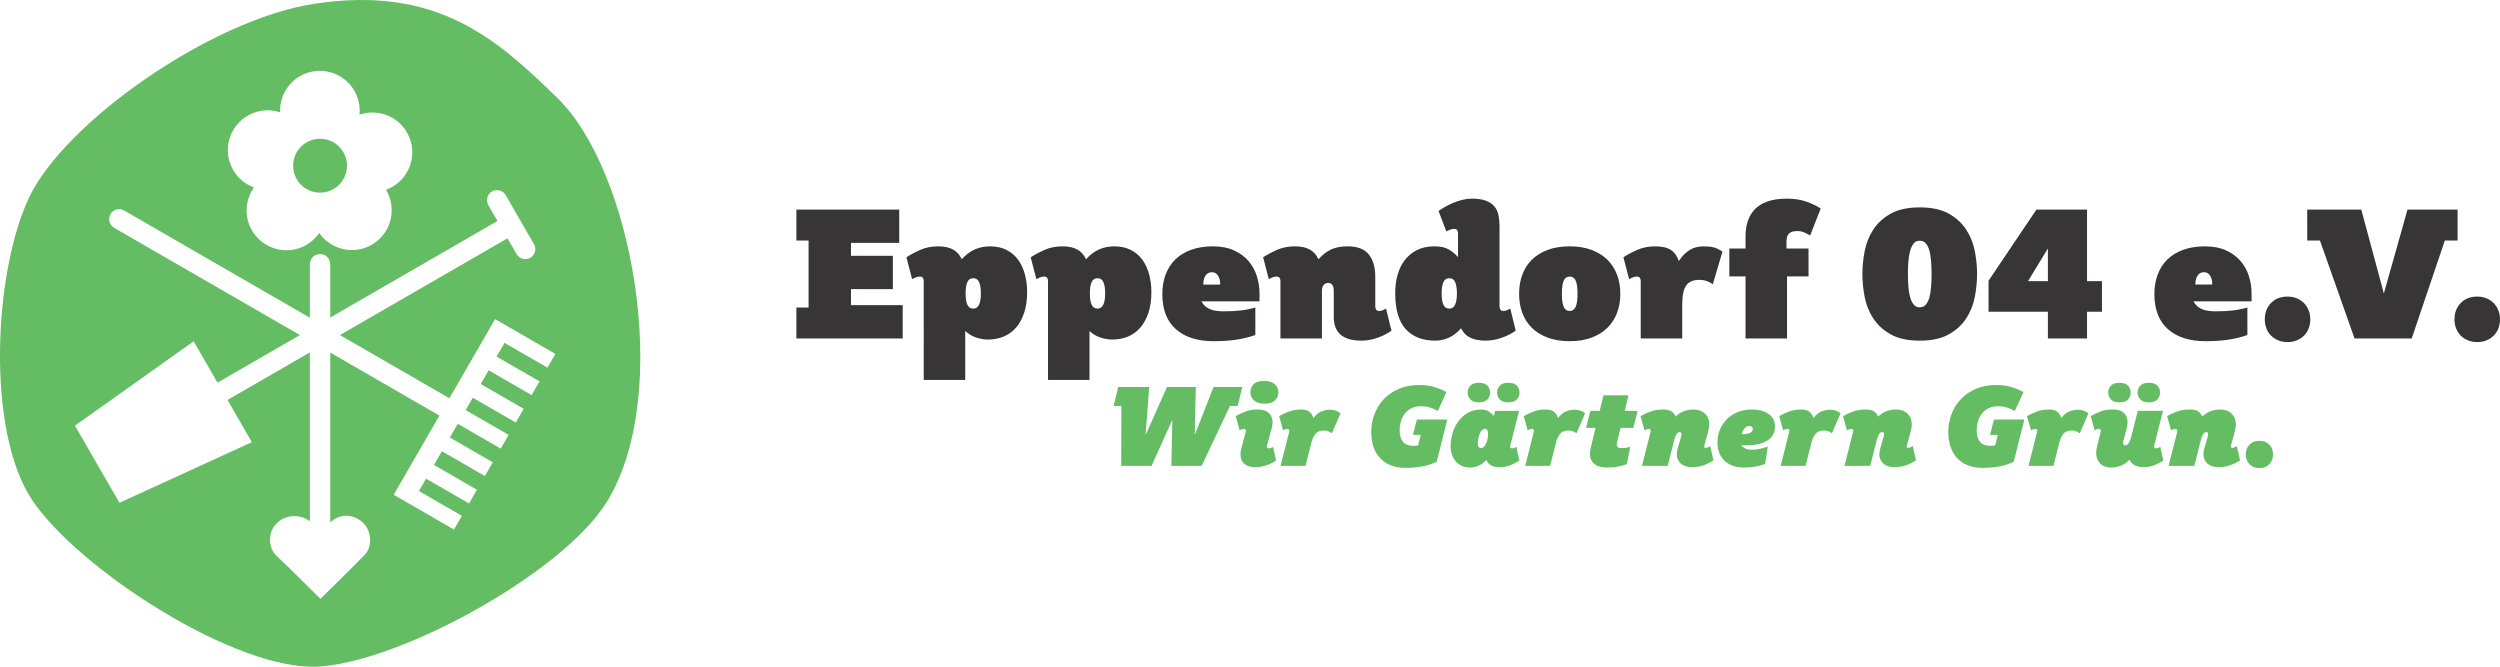 <svg height="108" viewBox="0 0 404.953 108" width="404.953" xmlns="http://www.w3.org/2000/svg"><g fill-rule="evenodd"><path d="m181.636 65.755h-1.245l.739-3.067h5.016l-.578 7.775 3.464-7.775h4.672l-.181 7.775 3.05-7.775h4.654l-.74 3.067h-1.243l-4.602 9.705h-4.906l.162-7.45-3.373 7.45h-4.907zm20.903-2.219c0-.53.18-.969.541-1.318.362-.348.921-.523 1.678-.523.747 0 1.318.175 1.714.523.398.349.596.788.596 1.318 0 .529-.185.971-.55 1.326-.368.355-.93.532-1.687.532-.734 0-1.299-.177-1.697-.532-.396-.355-.595-.797-.595-1.326zm-.776 6.494c.012-.049.022-.088.028-.117.007-.031.01-.063.01-.099 0-.229-.103-.344-.308-.344-.097 0-.205.022-.325.064s-.247.092-.377.153l-.633-2.291c.505-.276 1.04-.524 1.605-.74.566-.217 1.24-.324 2.021-.324.77 0 1.353.19 1.75.568.396.379.595.881.595 1.507 0 .313-.042.619-.126.919l-.757 2.778c-.013.049-.021.091-.029.127-.005.036-.008.071-.008.108.024.192.116.289.272.289.131 0 .262-.021.386-.063.126-.042.243-.094.353-.154l.486 2.201c-.528.324-1.071.584-1.623.775-.552.193-1.125.29-1.714.29-.77 0-1.368-.178-1.796-.533-.425-.355-.639-.869-.639-1.542 0-.301.041-.614.126-.938zm5.667 5.43 1.37-5.412c.012-.049.022-.09.027-.127.008-.036.01-.071.01-.107 0-.229-.103-.344-.307-.344-.097 0-.205.022-.325.064s-.248.092-.378.153l-.632-2.291c.505-.276 1.04-.524 1.605-.74.565-.217 1.238-.324 2.021-.324.54 0 .965.123 1.272.37.307.246.526.585.658 1.018.422-.553.861-.916 1.317-1.091.457-.174.919-.261 1.39-.261.347 0 .662.054.947.162.282.108.525.247.73.415l-1.388 3.229c-.206-.133-.409-.237-.614-.316-.206-.078-.441-.117-.704-.117-.601 0-1.05.18-1.345.541-.295.362-.514.824-.658 1.39l-.956 3.788zm22.709-5.015h-1.263l.632-2.49h4.925l-1.714 6.837c-.794.386-1.621.647-2.479.786-.86.138-1.719.206-2.572.206-.925 0-1.734-.141-2.426-.423-.691-.282-1.268-.679-1.732-1.191-.463-.511-.811-1.124-1.046-1.84-.234-.715-.351-1.5-.351-2.354 0-.987.171-1.94.513-2.859.344-.921.841-1.733 1.498-2.436.656-.704 1.468-1.265 2.434-1.686.969-.422 2.079-.632 3.33-.632.878 0 1.676.105 2.399.316.721.21 1.389.489 2.003.838l-1.389 3.049c-.278-.144-.527-.264-.748-.36-.225-.096-.447-.175-.669-.235-.223-.06-.449-.102-.676-.127-.229-.024-.475-.035-.739-.035-.493 0-.946.092-1.355.28-.408.185-.762.45-1.063.793-.302.343-.532.758-.695 1.245-.163.486-.243 1.024-.243 1.614 0 .757.174 1.36.523 1.804.348.446.949.668 1.805.668.131 0 .253-.006.369-.018.114-.013.213-.03.297-.055zm12.351-6.873c0-.421.148-.788.442-1.101.295-.313.754-.469 1.381-.469.637 0 1.099.156 1.388.469.287.313.433.68.433 1.101 0 .433-.146.809-.433 1.128-.289.318-.751.478-1.388.478-.627 0-1.086-.16-1.381-.478-.294-.319-.442-.695-.442-1.128zm-2.597 9.001c.203 0 .381-.086.532-.261.149-.175.269-.381.361-.623.089-.241.156-.489.198-.748.042-.258.062-.478.062-.659 0-.228-.038-.421-.117-.577-.077-.155-.206-.235-.388-.235-.167 0-.324.07-.467.208-.145.138-.269.321-.371.551-.102.227-.183.483-.243.765-.06.284-.09.569-.09.858 0 .204.041.376.125.514.085.139.218.207.398.207zm-2.166-9.001c0-.421.149-.788.444-1.101.294-.313.754-.469 1.377-.469.64 0 1.102.156 1.391.469.288.313.432.68.432 1.101 0 .433-.144.809-.432 1.128-.289.318-.751.478-1.391.478-.623 0-1.083-.16-1.377-.478-.295-.319-.444-.695-.444-1.128zm9.325 11.888 1.37-5.412c.01-.049.02-.09.026-.127.007-.036.01-.071.01-.107 0-.229-.102-.344-.308-.344-.095 0-.203.022-.323.064s-.247.092-.379.153l-.631-2.291c.504-.276 1.039-.524 1.605-.74.564-.217 1.238-.324 2.021-.324.54 0 .965.123 1.27.37.308.246.528.585.658 1.018.422-.553.862-.916 1.318-1.091.458-.174.92-.261 1.389-.261.348 0 .664.054.948.162.281.108.525.247.731.415l-1.39 3.229c-.204-.133-.409-.237-.613-.316-.205-.078-.44-.117-.704-.117-.601 0-1.049.18-1.344.541-.295.362-.515.824-.658 1.39l-.956 3.788zm9.864-6.152.685-2.76h1.515l.614-2.508h4.041l-.596 2.508h2.092l-.684 2.76h-2.076l-.595 2.399c-.023.096-.036.169-.036.217 0 .445.241.667.723.667.275 0 .528-.018.757-.054.227-.036.462-.089.702-.162l-.522 2.796c-.445.169-.923.303-1.434.407-.511.101-1.14.152-1.886.152-.865 0-1.53-.204-1.993-.614-.463-.408-.694-.955-.694-1.64 0-.133.012-.274.035-.425.026-.149.054-.303.091-.46l.793-3.283zm10.422.757c.013-.047.021-.086.028-.116.006-.03.009-.075.009-.135 0-.229-.103-.344-.306-.344-.098 0-.206.022-.327.064-.12.042-.246.092-.377.153l-.633-2.291c.507-.276 1.048-.524 1.624-.74.577-.217 1.269-.324 2.075-.324.541 0 .969.093 1.282.279.312.187.546.478.702.875.41-.408.863-.703 1.363-.883.499-.181 1.013-.271 1.542-.271.768 0 1.386.222 1.849.668.462.444.695 1.028.695 1.749 0 .204-.024.433-.073.686-.047.252-.102.493-.162.721l-.541 1.93c-.024.096-.037.163-.037.198 0 .182.073.271.218.271.107 0 .234-.032.378-.099.144-.066.271-.129.379-.189l.523 2.309c-.542.349-1.1.62-1.678.811-.577.193-1.172.29-1.786.29-.769 0-1.375-.19-1.812-.569-.44-.379-.659-.893-.659-1.543 0-.156.012-.306.036-.451.024-.144.06-.3.107-.468l.524-1.84c.024-.06.046-.133.063-.217.019-.084.027-.174.027-.271-.011-.096-.034-.173-.071-.235-.036-.06-.103-.089-.199-.089-.192 0-.361.096-.505.288-.145.193-.282.542-.415 1.046l-1.048 4.132h-4.166zm14.939.271c.191 0 .383-.015.576-.044.194-.031.367-.076.523-.136.157-.06.287-.144.389-.253.101-.108.153-.24.153-.397 0-.167-.049-.295-.145-.378-.097-.084-.216-.126-.36-.126-.361 0-.645.135-.857.405-.211.271-.352.581-.424.929zm6.154 5.124 1.37-5.412c.01-.049.02-.09.026-.127.007-.036.01-.071.01-.107 0-.229-.101-.344-.307-.344-.096 0-.204.022-.324.064s-.247.092-.379.153l-.631-2.291c.504-.276 1.039-.524 1.605-.74.564-.217 1.238-.324 2.021-.324.541 0 .964.123 1.27.37.308.246.528.585.658 1.018.423-.553.862-.916 1.318-1.091.458-.174.92-.261 1.39-.261.347 0 .663.054.947.162.282.108.525.247.731.415l-1.389 3.229c-.205-.133-.41-.237-.614-.316-.205-.078-.44-.117-.704-.117-.601 0-1.049.18-1.344.541-.294.362-.515.824-.658 1.39l-.956 3.788zm11.712-5.395c.013-.047.022-.086.029-.116.006-.03.007-.075.007-.135 0-.229-.101-.344-.305-.344-.097 0-.206.022-.326.064s-.246.092-.379.153l-.631-2.291c.506-.276 1.046-.524 1.624-.74.577-.217 1.269-.324 2.075-.324.54 0 .968.093 1.28.279.312.187.547.478.704.875.409-.408.863-.703 1.362-.883.498-.181 1.013-.271 1.543-.271.768 0 1.386.222 1.848.668.462.444.694 1.028.694 1.749 0 .204-.023.433-.071.686-.049.252-.103.493-.163.721l-.541 1.93c-.023.096-.036.163-.036.198 0 .182.073.271.216.271.107 0 .235-.032.379-.099.145-.066.271-.129.379-.189l.524 2.309c-.542.349-1.102.62-1.678.811-.577.193-1.172.29-1.786.29-.77 0-1.375-.19-1.814-.569-.438-.379-.658-.893-.658-1.543 0-.156.012-.306.037-.451.023-.144.06-.3.107-.468l.524-1.84c.024-.06.044-.133.063-.217.018-.084.027-.174.027-.271-.012-.096-.036-.173-.072-.235-.037-.06-.103-.089-.198-.089-.194 0-.363.096-.506.288-.144.193-.283.542-.415 1.046l-1.047 4.132h-4.166zm23.469.38h-1.262l.631-2.49h4.924l-1.714 6.837c-.794.386-1.621.647-2.479.786-.86.138-1.717.206-2.572.206-.925 0-1.734-.141-2.425-.423-.692-.282-1.269-.679-1.731-1.191-.465-.511-.813-1.124-1.047-1.84-.235-.715-.352-1.5-.352-2.354 0-.987.171-1.94.513-2.859.344-.921.842-1.733 1.498-2.436.656-.704 1.468-1.265 2.436-1.686.967-.422 2.077-.632 3.328-.632.878 0 1.678.105 2.399.316.721.21 1.389.489 2.003.838l-1.389 3.049c-.278-.144-.527-.264-.748-.36-.225-.096-.447-.175-.669-.235-.221-.06-.449-.102-.676-.127-.229-.024-.475-.035-.739-.035-.493 0-.945.092-1.355.28-.407.185-.762.45-1.063.793-.302.343-.532.758-.695 1.245-.162.486-.243 1.024-.243 1.614 0 .757.174 1.36.523 1.804.348.446.949.668 1.805.668.131 0 .254-.006.369-.018.114-.013.213-.03.297-.055zm4.969 5.015 1.37-5.412c.012-.049.022-.09.028-.127.007-.036.008-.071.008-.107 0-.229-.101-.344-.306-.344-.097 0-.205.022-.325.064s-.247.092-.379.153l-.631-2.291c.505-.276 1.04-.524 1.605-.74.566-.217 1.238-.324 2.021-.324.541 0 .966.123 1.272.37.307.246.526.585.658 1.018.422-.553.86-.916 1.318-1.091.456-.174.918-.261 1.388-.261.349 0 .663.054.948.162.282.108.525.247.73.415l-1.388 3.229c-.206-.133-.411-.237-.614-.316-.206-.078-.44-.117-.704-.117-.601 0-1.05.18-1.345.541-.294.362-.513.824-.658 1.39l-.956 3.788zm17.667-11.888c0-.421.146-.788.441-1.101s.756-.469 1.381-.469c.637 0 1.1.156 1.389.469s.434.68.434 1.101c0 .433-.145.809-.434 1.128-.289.318-.752.478-1.389.478-.625 0-1.086-.16-1.381-.478-.295-.319-.441-.695-.441-1.128zm-4.761 0c0-.421.146-.788.44-1.101.295-.313.756-.469 1.381-.469.637 0 1.1.156 1.389.469.288.313.433.68.433 1.101 0 .433-.145.809-.433 1.128-.289.318-.752.478-1.389.478-.625 0-1.086-.16-1.381-.478-.294-.319-.44-.695-.44-1.128zm-1.228 6.458c.011-.049.021-.088.027-.117.006-.031.009-.063.009-.099 0-.229-.103-.344-.306-.344-.098 0-.205.022-.325.064-.122.042-.248.092-.379.153l-.631-2.291c.505-.276 1.04-.524 1.605-.74.565-.217 1.238-.324 2.02-.324.769 0 1.354.187 1.75.559.397.373.595.871.595 1.497 0 .313-.041.62-.125.92l-.506 1.931c-.024.06-.045.131-.063.216-.018.084-.027.174-.027.27 0 .109.022.206.063.289.042.084.129.126.262.126.216 0 .402-.105.558-.316.158-.209.301-.567.434-1.073l1.064-4.203h4.078l-1.408 5.556c-.024.096-.036.169-.036.216 0 .206.102.308.307.308.12 0 .244-.024.37-.073.126-.047.238-.102.333-.162l.487 2.201c-.529.349-1.055.616-1.578.803-.524.186-1.056.28-1.597.28-.554 0-1.016-.091-1.389-.271-.372-.181-.679-.499-.919-.956-.398.444-.856.77-1.372.974-.517.204-1.047.306-1.588.306-.757 0-1.352-.22-1.786-.658-.432-.439-.65-1.013-.65-1.723 0-.204.025-.429.073-.676.048-.246.102-.491.162-.731zm12.381.035c.011-.047.02-.086.027-.116.006-.03.009-.075.009-.135 0-.229-.102-.344-.307-.344-.095 0-.204.022-.324.064-.121.042-.246.092-.38.153l-.632-2.291c.507-.276 1.047-.524 1.624-.74.578-.217 1.269-.324 2.075-.324.541 0 .968.093 1.282.279.312.187.546.478.702.875.409-.408.864-.703 1.362-.883.5-.181 1.013-.271 1.543-.271.77 0 1.386.222 1.848.668.464.444.696 1.028.696 1.749 0 .204-.025.433-.073.686-.047.252-.102.493-.162.721l-.541 1.93c-.024.096-.037.163-.037.198 0 .182.073.271.218.271.107 0 .234-.032.377-.099.145-.066.272-.129.379-.189l.524 2.309c-.542.349-1.1.62-1.678.811-.577.193-1.172.29-1.786.29-.77 0-1.375-.19-1.813-.569-.439-.379-.658-.893-.658-1.543 0-.156.013-.306.036-.451.024-.144.06-.3.107-.468l.525-1.84c.023-.06.045-.133.063-.217.017-.084.026-.174.026-.271-.011-.096-.034-.173-.072-.235-.035-.06-.103-.089-.197-.089-.193 0-.362.096-.506.288-.144.193-.282.542-.415 1.046l-1.046 4.132h-4.167zm-106.524 4.529c-.541.349-1.065.616-1.568.803-.507.186-1.029.28-1.571.28-.541 0-.989-.079-1.342-.235-.357-.157-.654-.463-.895-.921-.398.446-.834.759-1.309.939s-.908.27-1.308.27c-.468 0-.895-.081-1.279-.243-.386-.162-.715-.394-.993-.695-.276-.3-.492-.668-.649-1.099-.156-.434-.235-.914-.235-1.444 0-.686.106-1.38.316-2.083.21-.704.522-1.342.937-1.913.415-.572.93-1.034 1.543-1.389.614-.355 1.329-.532 2.147-.532.458 0 .857.099 1.199.297.344.199.63.46.857.786l.217-.867h3.878l-1.406 5.556c-.024.121-.037.193-.037.216 0 .206.103.308.307.308.121 0 .244-.024.37-.073.127-.047.237-.102.334-.162zm35.943-2.472c.133.193.338.362.614.506s.643.216 1.1.216c.422 0 .863-.051 1.325-.153.465-.102.883-.22 1.255-.352l-.432 2.814c-.349.132-.807.261-1.371.388-.566.126-1.27.189-2.112.189-.589 0-1.139-.084-1.649-.252-.513-.169-.96-.422-1.345-.759-.385-.335-.688-.757-.91-1.261-.223-.506-.335-1.089-.335-1.751 0-.83.152-1.575.452-2.237.301-.661.703-1.225 1.208-1.695.505-.469 1.089-.827 1.75-1.073.661-.247 1.353-.37 2.074-.37.806 0 1.463.099 1.966.297.507.199.896.436 1.173.713s.464.571.56.884.144.583.144.812c0 .528-.108.985-.326 1.371-.214.384-.522.703-.918.956-.398.253-.87.441-1.417.568-.546.126-1.152.189-1.813.189zm81.708 1.48c0-.637.202-1.164.605-1.579s.941-.622 1.614-.622c.663 0 1.194.207 1.597.622.402.415.604.942.604 1.579 0 .649-.202 1.182-.604 1.597-.403.413-.934.622-1.597.622-.673 0-1.211-.209-1.614-.622-.403-.415-.605-.948-.605-1.597z" fill="#64bd62"/><path d="m128.999 49.812h1.976v-10.85h-1.976v-5.014h16.659v5.397h-7.815v2.093h6.784v5.396h-6.784v2.595h8.376v5.396h-17.22zm28.648.177c.432 0 .747-.216.943-.648.198-.433.296-1.033.296-1.8 0-.785-.094-1.394-.28-1.828-.188-.431-.507-.648-.959-.648s-.771.217-.958.648c-.188.434-.279 1.043-.279 1.828 0 .767.091 1.367.279 1.8.187.432.506.648.958.648zm20.13 0c.431 0 .746-.216.943-.648.198-.433.295-1.033.295-1.8 0-.785-.094-1.394-.279-1.828-.187-.431-.508-.648-.959-.648-.453 0-.771.217-.958.648-.188.434-.281 1.043-.281 1.828 0 .767.093 1.367.281 1.8.187.432.505.648.958.648zm19.873-3.893c0-.629-.123-1.12-.369-1.474-.245-.353-.565-.531-.957-.531-.454 0-.802.183-1.048.546-.246.364-.369.85-.369 1.459zm9.757-.589c0-.215-.05-.387-.148-.516-.098-.127-.256-.191-.472-.191-.236 0-.456.044-.664.132-.206.088-.408.182-.604.28l-.914-3.538c.628-.412 1.377-.811 2.241-1.195.865-.383 1.837-.574 2.919-.574.963 0 1.755.168 2.373.502.62.334 1.096.864 1.431 1.591.648-.727 1.331-1.257 2.049-1.591s1.607-.502 2.669-.502c1.592 0 2.737.437 3.435 1.312s1.047 2.079 1.047 3.612v4.807c0 .216.049.392.146.531.099.136.256.205.474.205.236 0 .43-.039.589-.117.156-.079.334-.168.531-.266l.884 3.567c-.611.453-1.356.836-2.24 1.15-.886.315-1.76.473-2.624.473-2.989 0-4.483-1.278-4.483-3.833v-4.217c0-.865-.305-1.298-.914-1.298-.315 0-.561.119-.739.355-.176.236-.264.55-.264.943v7.696h-6.722zm27.351 4.482c.432 0 .745-.216.943-.648.196-.433.295-1.033.295-1.8 0-.785-.093-1.394-.281-1.828-.186-.431-.506-.648-.957-.648-.454 0-.773.217-.959.648-.187.434-.28 1.043-.28 1.828 0 .767.093 1.367.28 1.8.186.432.505.648.959.648zm19.508.383c.43 0 .751-.221.957-.664.206-.441.309-1.144.309-2.107 0-.984-.099-1.696-.295-2.138-.196-.443-.521-.663-.971-.663-.454 0-.777.22-.975.663-.197.442-.294 1.154-.294 2.138 0 .963.097 1.666.294 2.107.198.443.521.664.975.664zm11.502-4.865c0-.215-.049-.387-.147-.516-.099-.127-.256-.191-.473-.191-.236 0-.456.044-.663.132-.206.088-.408.182-.604.28l-.914-3.538c.628-.412 1.376-.811 2.24-1.195.866-.383 1.837-.574 2.919-.574 1.102 0 1.95.201 2.551.604.6.403 1.017.999 1.254 1.784.529-.806 1.12-1.406 1.769-1.798.649-.393 1.394-.59 2.24-.59.689 0 1.249.059 1.681.176.433.119.894.345 1.386.679l-1.562 5.278c-.295-.216-.631-.388-1.003-.516-.374-.127-.758-.191-1.15-.191-1.022 0-1.745.308-2.168.927-.422.621-.634 1.638-.634 3.053v5.514h-6.722zm16.977-.737h-2.624v-4.512h2.624v-1.975c0-.885.118-1.695.353-2.433.236-.736.615-1.38 1.136-1.931.519-.55 1.209-.978 2.063-1.283.856-.304 1.902-.457 3.141-.457 1.159 0 2.186.153 3.082.457.894.305 1.695.684 2.404 1.135l-1.712 4.365c-.276-.158-.58-.314-.914-.472-.335-.157-.727-.236-1.18-.236-.372 0-.673.044-.897.132-.228.088-.405.217-.533.385-.127.166-.211.363-.25.589-.04.225-.059.467-.059.723v1.001h3.569v4.512h-3.48v10.055h-6.723zm28.218 5.012c.412 0 .746-.152 1.002-.457.256-.304.446-.707.575-1.208.127-.502.216-1.076.266-1.726.049-.648.072-1.316.072-2.005 0-.687-.023-1.355-.072-2.005-.05-.648-.139-1.223-.266-1.724-.129-.502-.319-.904-.575-1.209s-.59-.457-1.002-.457c-.413 0-.742.152-.989.457-.246.305-.436.707-.575 1.209-.137.501-.23 1.076-.279 1.724-.05.65-.074 1.318-.074 2.005 0 .689.024 1.357.074 2.005.049.65.142 1.224.279 1.726.139.501.329.904.575 1.208.247.305.576.457.989.457zm20.757-4.246v-5.278l-3.214 5.278zm26.626.56c0-.629-.123-1.12-.369-1.474-.246-.353-.565-.531-.959-.531-.452 0-.8.183-1.046.546-.246.364-.369.85-.369 1.459zm8.506 5.633c0-1.062.335-1.941 1.002-2.64.668-.697 1.564-1.046 2.684-1.046.549 0 1.052.093 1.504.281.452.185.84.447 1.166.781.323.334.574.722.751 1.164.176.442.265.929.265 1.46s-.089 1.022-.265 1.474c-.177.453-.428.841-.751 1.165-.326.324-.714.579-1.166.766s-.955.281-1.504.281c-.55 0-1.052-.094-1.504-.281s-.84-.442-1.165-.766c-.323-.324-.575-.712-.751-1.165-.177-.452-.266-.943-.266-1.474zm8.937-12.767h-2.063v-5.014h8.756l3.657 13.593 3.832-13.593h8.109v5.014h-2.064l-5.365 15.863h-9.26zm-226.161 6.545c0-.215-.049-.387-.148-.516-.099-.127-.255-.191-.472-.191-.236 0-.456.044-.664.132-.206.088-.408.182-.604.28l-.914-3.538c.628-.412 1.376-.811 2.241-1.195.865-.383 1.837-.574 2.919-.574.962 0 1.755.168 2.373.502.62.334 1.096.864 1.431 1.591.65-.727 1.352-1.257 2.108-1.591.757-.334 1.578-.502 2.462-.502 1.023 0 1.912.191 2.669.574.756.384 1.38.91 1.872 1.578.491.669.86 1.456 1.106 2.36.245.904.368 1.866.368 2.889 0 1.258-.156 2.369-.471 3.331-.314.965-.752 1.769-1.312 2.419-.56.648-1.23 1.135-2.006 1.459-.777.324-1.626.486-2.551.486-.628 0-1.267-.107-1.916-.324-.649-.215-1.239-.57-1.77-1.061v7.931h-6.721zm20.128 0c0-.215-.048-.387-.146-.516-.1-.127-.256-.191-.472-.191-.236 0-.458.044-.664.132-.207.088-.408.182-.604.28l-.915-3.538c.629-.412 1.376-.811 2.242-1.195.864-.383 1.837-.574 2.919-.574.961 0 1.754.168 2.373.502.618.334 1.095.864 1.431 1.591.648-.727 1.351-1.257 2.106-1.591.759-.334 1.579-.502 2.463-.502 1.023 0 1.911.191 2.668.574.759.384 1.381.91 1.873 1.578.492.669.861 1.456 1.106 2.36s.368 1.866.368 2.889c0 1.258-.156 2.369-.471 3.331-.315.965-.751 1.769-1.312 2.419-.559.648-1.229 1.135-2.004 1.459-.777.324-1.629.486-2.552.486-.629 0-1.267-.107-1.915-.324-.65-.215-1.241-.57-1.772-1.061v7.931h-6.722zm33.586 8.758c-1.003.353-2.046.609-3.127.765-1.081.158-2.299.237-3.655.237-2.596 0-4.626-.649-6.09-1.945-1.465-1.299-2.196-3.195-2.196-5.692 0-1.14.177-2.186.531-3.141.353-.953.874-1.769 1.561-2.446.689-.679 1.548-1.205 2.581-1.578 1.031-.373 2.216-.56 3.554-.56 1.296 0 2.421.217 3.375.648.953.433 1.734 1.004 2.345 1.711.608.708 1.061 1.518 1.355 2.432.295.914.442 1.863.442 2.845v1.269h-9.406c.276.531.688.933 1.238 1.208.551.276 1.328.413 2.331.413s1.911-.044 2.728-.132c.814-.089 1.624-.251 2.433-.487zm32.83-16.484c0-.215-.049-.387-.146-.516-.1-.127-.256-.191-.472-.191-.238 0-.458.045-.663.133-.207.088-.411.181-.605.279l-1.269-3.301c.296-.217.649-.443 1.061-.678.414-.236.856-.453 1.328-.65.471-.196.963-.358 1.474-.486.512-.127 1.022-.192 1.534-.192.944 0 1.71.114 2.299.34.59.226 1.046.541 1.372.943.325.402.54.88.648 1.429.108.551.162 1.15.162 1.8v12.945c0 .216.05.392.147.531.099.136.257.205.473.205.236 0 .432-.039.589-.117.157-.079.333-.168.531-.266l.884 3.567c-.608.453-1.356.836-2.24 1.15-.885.315-1.76.473-2.625.473-1.001 0-1.832-.158-2.491-.473-.659-.314-1.156-.825-1.489-1.532-.61.688-1.264 1.194-1.96 1.518-.7.324-1.441.487-2.227.487-2.064 0-3.663-.624-4.793-1.873-1.13-1.247-1.694-3.2-1.694-5.853 0-1.021.127-1.995.382-2.919.256-.923.645-1.726 1.166-2.403.521-.678 1.179-1.219 1.976-1.622.796-.403 1.743-.604 2.845-.604.944 0 1.699.162 2.27.486.57.324 1.082.742 1.533 1.254zm9.895 9.82c0-1.12.172-2.153.515-3.096.345-.943.862-1.755 1.55-2.433s1.544-1.209 2.564-1.593c1.023-.383 2.212-.574 3.57-.574 1.335 0 2.514.191 3.537.574 1.021.384 1.877.915 2.565 1.593s1.209 1.49 1.563 2.433.53 1.976.53 3.096c0 1.121-.176 2.148-.53 3.081-.354.934-.875 1.74-1.563 2.417-.688.68-1.544 1.209-2.565 1.593-1.023.383-2.202.575-3.537.575-1.358 0-2.547-.192-3.57-.575-1.02-.384-1.876-.913-2.564-1.593-.688-.677-1.205-1.483-1.55-2.417-.343-.933-.515-1.96-.515-3.081zm64.896 7.578c-1.947 0-3.524-.344-4.733-1.033-1.209-.687-2.153-1.562-2.832-2.624-.676-1.061-1.134-2.226-1.37-3.493-.236-1.269-.355-2.482-.355-3.643 0-1.158.119-2.373.355-3.641s.694-2.433 1.37-3.494c.679-1.061 1.623-1.936 2.832-2.625 1.209-.687 2.786-1.031 4.733-1.031 1.945 0 3.523.344 4.732 1.031 1.209.689 2.152 1.564 2.831 2.625.677 1.061 1.135 2.226 1.371 3.494s.354 2.483.354 3.641c0 1.161-.118 2.374-.354 3.643-.236 1.267-.694 2.432-1.371 3.493-.679 1.062-1.622 1.937-2.831 2.624-1.209.689-2.787 1.033-4.732 1.033zm11.145-9.702 7.755-11.529h8.197v11.588h2.418v4.955h-2.418v4.334h-6.34v-4.334h-9.612zm41.928 8.788c-1.003.353-2.044.609-3.125.765-1.081.158-2.3.237-3.657.237-2.594 0-4.624-.649-6.089-1.945-1.464-1.299-2.197-3.195-2.197-5.692 0-1.14.178-2.186.531-3.141.354-.953.876-1.769 1.563-2.446.688-.679 1.548-1.205 2.581-1.578 1.03-.373 2.216-.56 3.553-.56 1.296 0 2.42.217 3.375.648.954.433 1.734 1.004 2.345 1.711.609.708 1.06 1.518 1.355 2.432s.443 1.863.443 2.845v1.269h-9.406c.275.531.687.933 1.238 1.208.551.276 1.328.413 2.331.413 1.001 0 1.911-.044 2.727-.132.815-.089 1.625-.251 2.432-.487zm33.546-2.536c0-1.062.333-1.941 1.001-2.64.668-.697 1.564-1.046 2.684-1.046.55 0 1.051.093 1.504.281.451.185.84.447 1.165.781s.574.722.751 1.164c.178.442.266.929.266 1.46s-.088 1.022-.266 1.474c-.177.453-.426.841-.751 1.165s-.714.579-1.165.766c-.453.187-.954.281-1.504.281s-1.051-.094-1.505-.281c-.45-.187-.84-.442-1.163-.766-.325-.324-.577-.712-.753-1.165-.177-.452-.264-.943-.264-1.474z" fill="#373535"/><path d="m50.827.627c-16.696 2.578-40.308 19.172-46.092 31.316-5.785 12.145-7.002 37.956.511 49.114 7.513 11.159 33.179 27.849 46.598 26.905 13.419-.946 39.675-15.372 46.599-26.905 10.582-17.625 3.887-53.476-8.112-65.144-9.774-9.503-19.447-18.381-39.504-15.286zm31.379 37.974-27.146 15.673 17.735 10.239 7.401-12.82 1.403.81 8.361 4.827-1.284 2.222-6.957-4.017-1.284 2.223 6.958 4.017-1.284 2.222-6.957-4.017-1.283 2.222 6.957 4.017-1.282 2.223-6.958-4.017-1.154 1.999 6.957 4.018-1.283 2.222-6.957-4.017-1.283 2.222 6.957 4.017-1.283 2.223-6.958-4.017-1.283 2.222 6.958 4.017-1.283 2.222-6.958-4.017-1.154 2 6.957 4.017-1.283 2.222-8.36-4.827-1.403-.81 7.401-12.819-17.677-10.206v27.518s.075-.066.154-.135c1.76-1.552 3.916-1.019 5.2.22 1.275 1.229 1.57 3.742.235 5.144-1.335 1.401-7.175 7.141-7.175 7.141s-6.18-6.14-7.003-6.853c-1.432-1.24-1.691-3.86-.023-5.444 1.61-1.529 4.01-1.336 5.307-.254v-27.365l-13.339 7.701 3.947 6.836-21.448 9.819-7.213-12.492 19.229-13.665 3.865 6.696 13.347-7.706-30.088-17.371c-.774-.447-1.04-1.438-.592-2.212v-.001c.447-.775 1.438-1.04 2.213-.593l30.079 17.366v-8.655c0-.914.74-1.654 1.652-1.654.913 0 1.653.74 1.653 1.654v8.627l27.089-15.64-1.484-2.57c-.447-.774-.181-1.765.594-2.212l.001-.001c.775-.447 1.764-.181 2.212.593l4.588 7.946c.447.774.181 1.764-.594 2.212h-.001c-.775.447-1.765.182-2.212-.592zm-30.362-7.398c-2.409 0-4.362-1.953-4.362-4.362s1.953-4.362 4.362-4.362 4.363 1.953 4.363 4.362-1.954 4.362-4.363 4.362zm13.771-10.227c-1.689-2.414-4.734-3.314-7.387-2.396.152-1.487-.207-3.034-1.131-4.354-2.042-2.918-6.064-3.627-8.98-1.584-1.869 1.308-2.83 3.427-2.744 5.548-1.864-.612-3.985-.37-5.716.843-2.917 2.043-3.627 6.063-1.583 8.981.785 1.121 1.863 1.915 3.058 2.353-1.527 2.16-1.621 5.131-.017 7.423 2.043 2.917 6.064 3.626 8.981 1.583.651-.456 1.191-1.011 1.616-1.629.002.003.004.006.006.009 2.043 2.917 6.064 3.626 8.981 1.584 2.792-1.956 3.559-5.722 1.83-8.599.521-.189 1.027-.448 1.503-.781 2.918-2.043 3.626-6.064 1.583-8.981z" fill="#64bd62"/></g></svg>